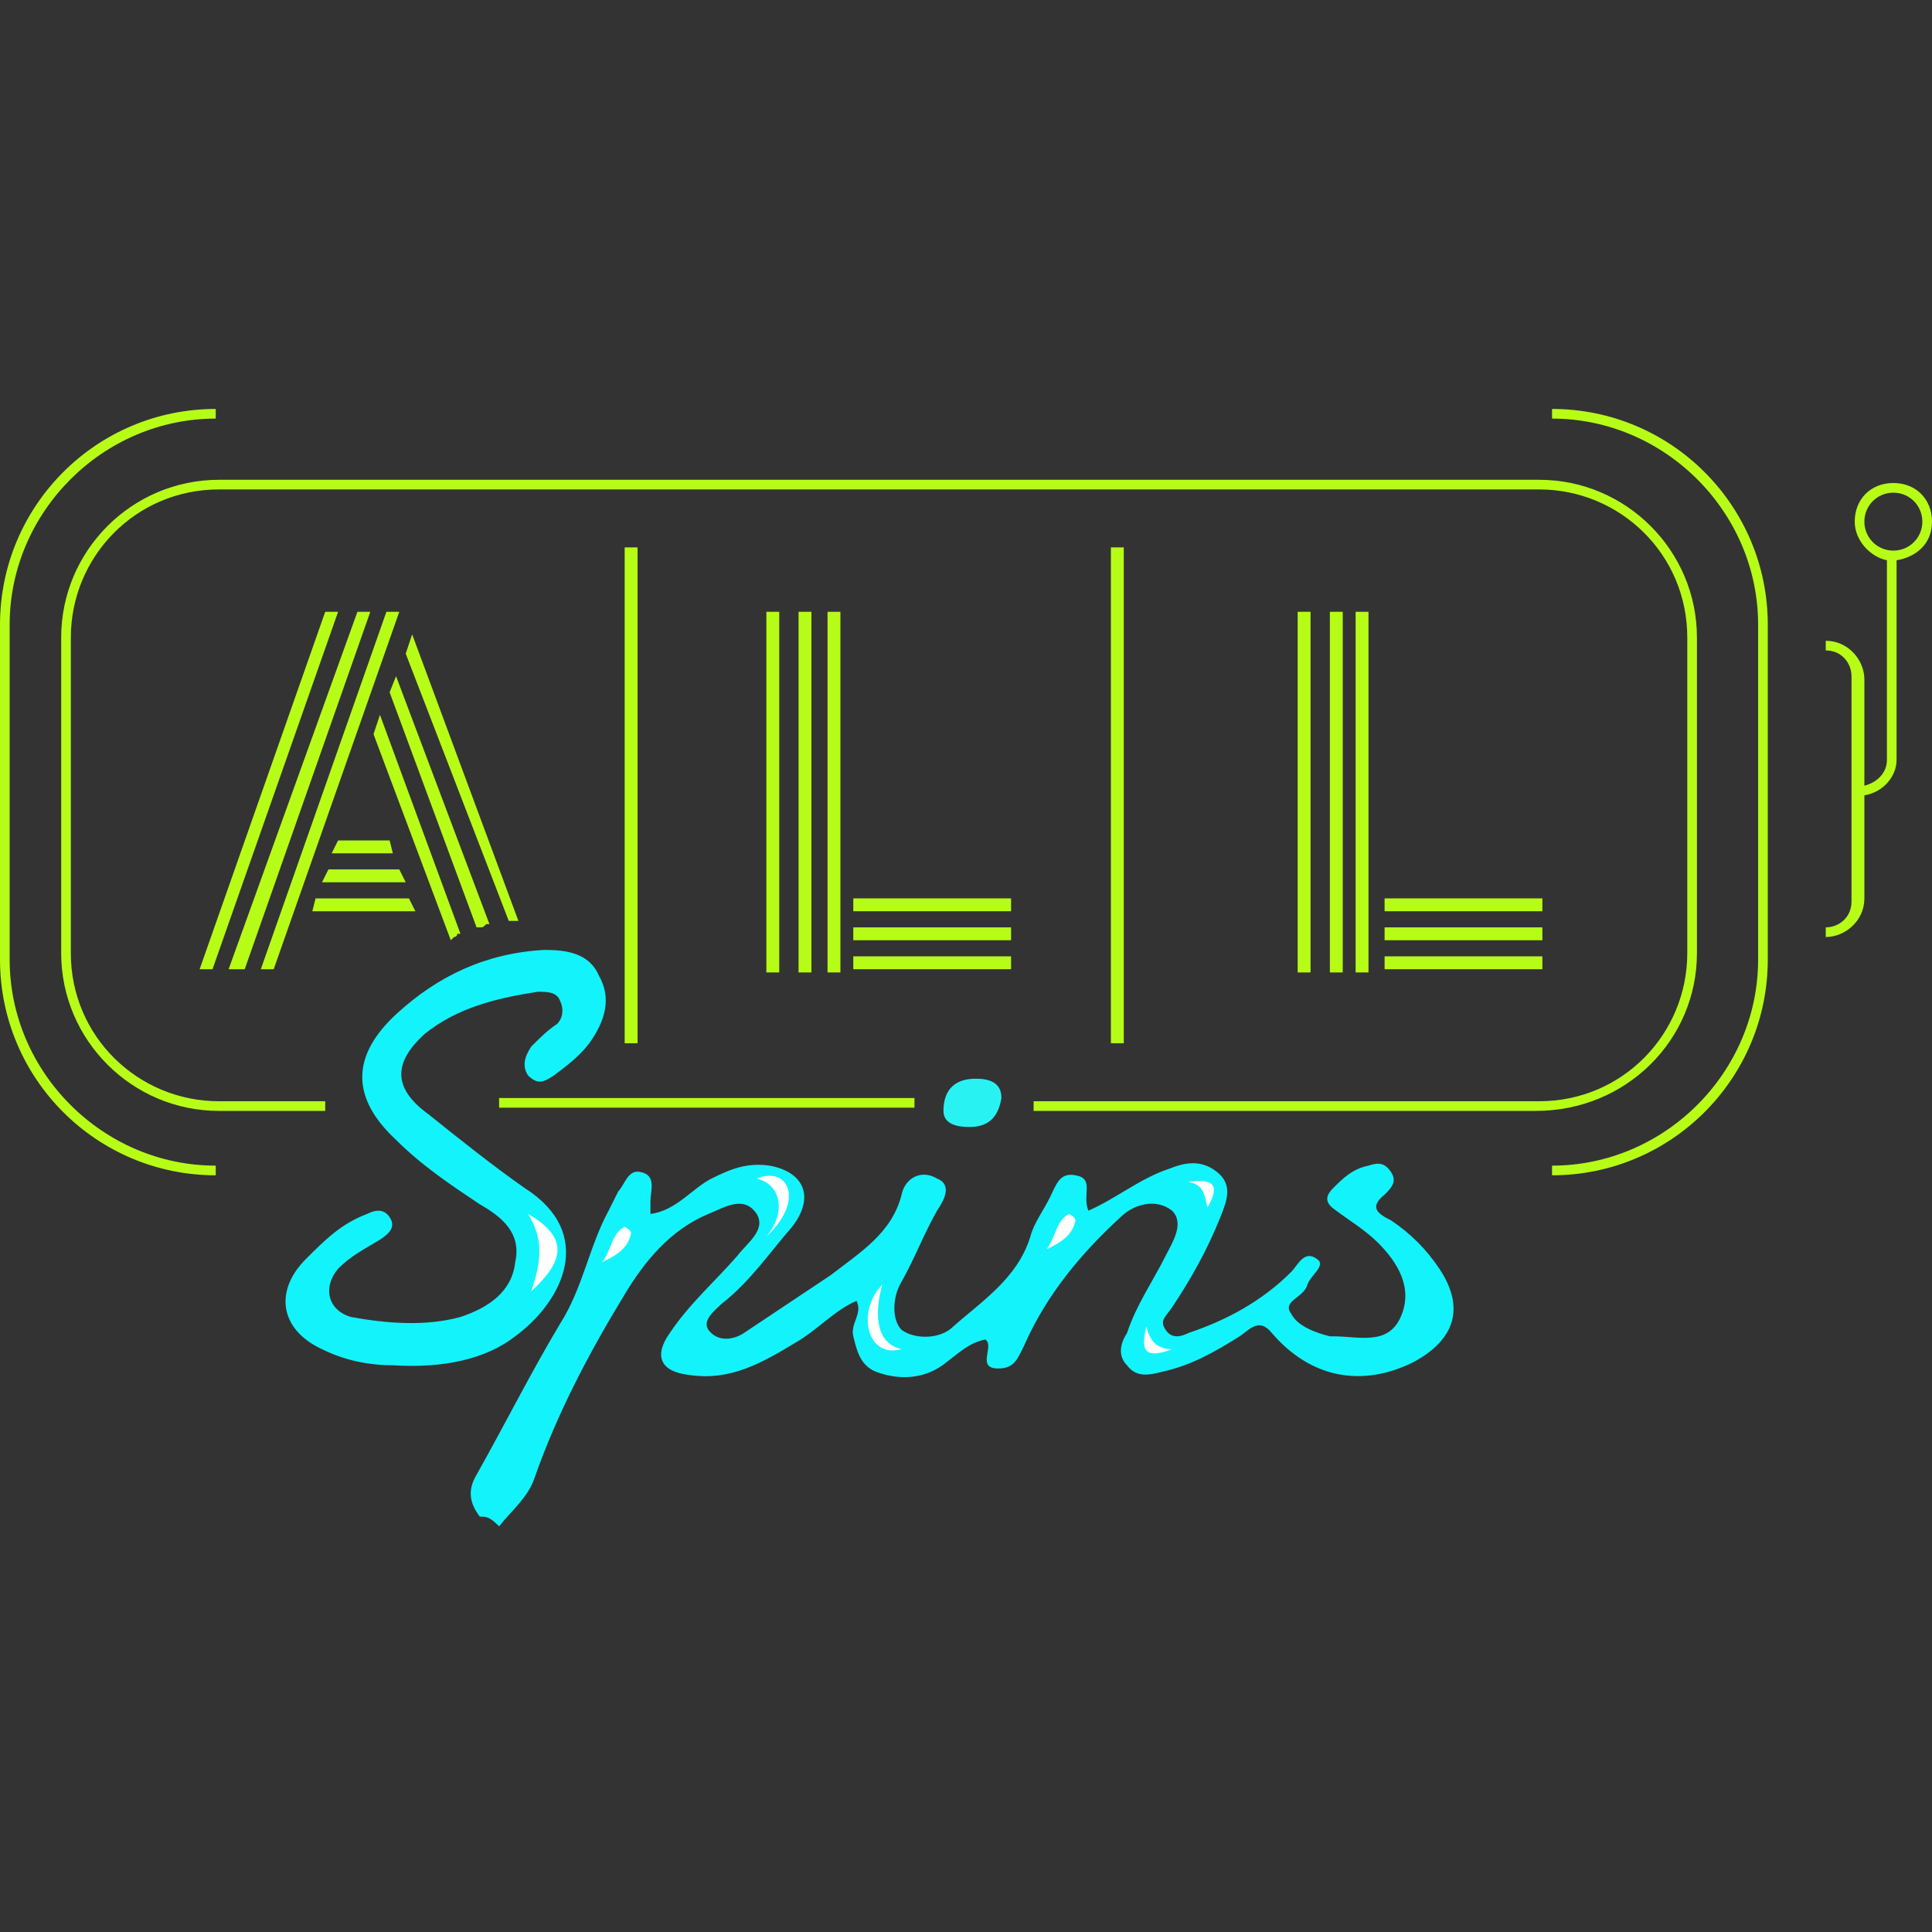 <?xml version="1.0" encoding="iso-8859-1"?>
<!-- Generator: Adobe Illustrator 27.0.0, SVG Export Plug-In . SVG Version: 6.00 Build 0)  -->
<svg version="1.1" id="Layer_1" xmlns="http://www.w3.org/2000/svg" xmlns:xlink="http://www.w3.org/1999/xlink" x="0px" y="0px"
	 width="60px" height="60px" viewBox="0 0 60 60" style="enable-background:new 0 0 60 60;" xml:space="preserve">
<rect x="0" y="0" width="60" height="60" fill="#333333" stroke="none"/>
<style type="text/css">
	.st0{fill:#B7FC17;}
	.st1{fill:#13F3FC;}
	.st2{fill:#29F3F2;}
	.st3{fill:#FFFFFF;}
</style>
<g>
	<g>
		<path class="st0" d="M52.7,29.6v-9.8c0-2.7-2.2-4.9-4.9-4.9h-41c-2.7,0-4.9,2.2-4.9,4.9v9.8c0,2.7,2.2,4.9,4.9,4.9h3.3v-0.3H6.8
			c-2.5,0-4.6-2-4.6-4.6v-9.8c0-2.5,2-4.6,4.6-4.6h41c2.5,0,4.6,2,4.6,4.6v9.8c0,2.5-2,4.6-4.6,4.6H32.1v0.3h15.6
			C50.5,34.5,52.7,32.3,52.7,29.6z"/>
		<path class="st0" d="M48.2,12.7V13c3.5,0,6.4,2.9,6.4,6.4v10.4c0,3.5-2.9,6.4-6.4,6.4v0.3c3.7,0,6.7-3,6.7-6.7V19.4
			C54.9,15.7,51.9,12.7,48.2,12.7z"/>
		<path class="st0" d="M0.3,29.8V19.4c0-3.5,2.9-6.4,6.4-6.4v-0.3c-3.7,0-6.7,3-6.7,6.7v10.4c0,3.7,3,6.7,6.7,6.7v-0.3
			C3.2,36.2,0.3,33.3,0.3,29.8z"/>
		<path class="st0" d="M60,16.2c0-0.7-0.5-1.2-1.2-1.2c-0.7,0-1.2,0.5-1.2,1.2c0,0.6,0.5,1.1,1,1.2v6.2c0,0.4-0.3,0.7-0.7,0.8v-3.3
			c0-0.6-0.5-1.2-1.2-1.2v0.3c0.5,0,0.8,0.4,0.8,0.8V28c0,0.5-0.4,0.8-0.8,0.8v0.3c0.6,0,1.2-0.5,1.2-1.2v-3.2c0.6-0.1,1-0.6,1-1.1
			v-6.2C59.5,17.3,60,16.9,60,16.2z M58.8,17.1c-0.5,0-0.9-0.4-0.9-0.9s0.4-0.9,0.9-0.9c0.5,0,0.9,0.4,0.9,0.9S59.3,17.1,58.8,17.1z
			"/>
		<rect x="34.5" y="17" class="st0" width="0.4" height="15.4"/>
		<rect x="23.8" y="19" class="st0" width="0.4" height="11.2"/>
		<rect x="25.7" y="19" class="st0" width="0.4" height="11.2"/>
		<rect x="24.8" y="19" class="st0" width="0.4" height="11.2"/>
		<polygon class="st0" points="10.5,26.1 10.3,26.5 12.2,26.5 12.1,26.1 		"/>
		<polygon class="st0" points="12.7,27.9 9.8,27.9 9.7,28.3 12.9,28.3 		"/>
		<polygon class="st0" points="10,27.4 12.6,27.4 12.4,27 10.2,27 		"/>
		<rect x="26.5" y="27.9" class="st0" width="4.9" height="0.4"/>
		<rect x="26.5" y="29.7" class="st0" width="4.9" height="0.4"/>
		<rect x="26.5" y="28.8" class="st0" width="4.9" height="0.4"/>
		<rect x="40.3" y="19" class="st0" width="0.4" height="11.2"/>
		<rect x="42.1" y="19" class="st0" width="0.4" height="11.2"/>
		<rect x="41.3" y="19" class="st0" width="0.4" height="11.2"/>
		<rect x="43" y="27.9" class="st0" width="4.9" height="0.4"/>
		<rect x="43" y="29.7" class="st0" width="4.9" height="0.4"/>
		<rect x="43" y="28.8" class="st0" width="4.9" height="0.4"/>
		<rect x="19.4" y="17" class="st0" width="0.4" height="15.4"/>
		<polygon class="st0" points="6.2,30.1 6.6,30.1 10.5,19 10.1,19 		"/>
		<polygon class="st0" points="12.4,19 12,19 8.1,30.1 8.5,30.1 		"/>
		<polygon class="st0" points="11.5,19 11.1,19 7.1,30.1 7.6,30.1 		"/>
		<path class="st0" d="M15.8,28.6c0.1,0,0.1,0,0.2,0l0.1,0l-3.3-8.9l-0.2,0.6L15.8,28.6L15.8,28.6z"/>
		<path class="st0" d="M11.6,22.8l2.4,6.4l0.1-0.1c0,0,0.1,0,0.1-0.1l0.1,0l-2.5-6.8L11.6,22.8z"/>
		<path class="st0" d="M12.1,21.5l2.7,7.3l0.1,0c0.1,0,0.1,0,0.2-0.1l0.1,0L12.3,21L12.1,21.5z"/>
		<rect x="15.5" y="34.1" class="st0" width="12.9" height="0.3"/>
	</g>
	<g>
		<g>
			<g>
				<path class="st1" d="M14.9,47.1c-0.3-0.4-0.4-0.8-0.1-1.3c0.9-1.6,1.7-3.2,2.6-4.7c0.7-1.1,0.9-2.4,1.5-3.5
					c0.1-0.2,0.2-0.4,0.3-0.6c0.2-0.2,0.3-0.7,0.7-0.6c0.5,0.1,0.3,0.6,0.3,0.9c0,0.1,0,0.2,0,0.4c0.8-0.1,1.3-0.8,1.9-1.1
					c0.6-0.3,1.1-0.5,1.8-0.4c1.1,0.2,1.4,1,0.7,1.9c-0.7,0.8-1.3,1.7-2.2,2.4c-0.2,0.2-0.6,0.5-0.4,0.8c0.3,0.4,0.8,0.3,1.1,0.1
					c0.9-0.6,1.8-1.2,2.7-1.8c0.9-0.7,1.9-1.3,2.2-2.5c0.1-0.5,0.6-0.8,1.1-0.5c0.5,0.2,0.2,0.7,0,1c-0.4,0.7-0.7,1.5-1.1,2.2
					c-0.3,0.5-0.3,1.2,0,1.5c0.4,0.3,1.2,0.3,1.6-0.1c0.9-0.8,2-1.5,2.4-2.8c0.1-0.4,0.4-0.8,0.6-1.2c0.2-0.4,0.3-0.8,0.8-0.7
					c0.6,0.1,0.2,0.6,0.4,1.1c0.9-0.4,1.6-1,2.5-1.3c0.5-0.2,1-0.3,1.5,0.1c0.5,0.4,0.3,0.9,0.1,1.4c-0.4,1-0.9,1.9-1.5,2.8
					c-0.2,0.3-0.4,0.4-0.2,0.7c0.2,0.3,0.5,0.2,0.7,0.1c1.2-0.4,2.3-1,3.2-1.9c0.2-0.2,0.4-0.7,0.8-0.4c0.3,0.2-0.2,0.5-0.3,0.8
					c-0.1,0.4-0.8,0.5-0.5,0.9c0.2,0.4,0.8,0.6,1.2,0.7c0,0,0.1,0,0.1,0c0.8,0,1.7,0.3,2.1-0.6c0.4-0.9-0.1-1.7-0.7-2.3
					c-0.4-0.4-0.9-0.7-1.3-1c-0.3-0.2-0.4-0.4-0.1-0.7c0.3-0.3,0.6-0.6,1.1-0.7c0.3-0.1,0.5-0.1,0.7,0.2c0.2,0.3,0,0.5-0.2,0.7
					c-0.5,0.4-0.2,0.6,0.2,0.8c0.6,0.4,1.1,0.9,1.5,1.5c0.8,1.2,0.5,2.2-0.8,2.9c-1.6,0.8-3.2,0.5-4.4-0.9c-0.4-0.5-0.7-0.1-1,0.1
					c-0.8,0.5-1.5,0.9-2.4,1.1c-0.4,0.1-0.8,0.2-1.1-0.2c-0.3-0.3-0.2-0.7,0-1c0.3-0.9,0.8-1.6,1.2-2.4c0.2-0.4,0.6-1,0.2-1.4
					c-0.5-0.4-1.2-0.2-1.6,0.2c-1.2,1.1-2.3,2.4-3,4c-0.2,0.4-0.3,0.7-0.8,0.7c-0.7,0-0.1-0.7-0.4-0.9c-0.5,0.1-0.8,0.4-1.2,0.7
					c-0.6,0.5-1.4,0.6-2.2,0.3c-0.5-0.2-0.6-0.7-0.7-1.1c-0.1-0.4,0.3-0.7,0.1-1.1c-0.7,0.3-1.2,0.9-1.9,1.3c-1,0.6-2,1.2-3.3,1
					c-0.9-0.1-1.1-0.6-0.6-1.3c0.6-0.9,1.4-1.6,2.1-2.4c0.3-0.4,0.9-0.8,0.6-1.3c-0.4-0.6-1-0.2-1.5,0c-1.2,0.5-2,1.5-2.6,2.5
					c-1.1,1.8-2.1,3.7-2.8,5.7c-0.2,0.6-0.7,1-1.1,1.5C15.2,47.1,15.1,47.1,14.9,47.1z"/>
			</g>
		</g>
		<g>
			<g>
				<path class="st1" d="M12.2,42.4c-0.6,0-1.4-0.1-2.2-0.5c-1.3-0.6-1.5-1.8-0.5-2.8c0.6-0.6,1.1-1.1,1.9-1.4
					c0.2-0.1,0.5-0.2,0.7,0.1c0.2,0.3,0,0.5-0.3,0.7c-0.5,0.3-0.9,0.5-1.3,0.9c-0.5,0.6-0.3,1.3,0.4,1.5c1.1,0.2,2.3,0.3,3.4,0
					c0.9-0.3,1.6-0.8,1.7-1.7c0.2-0.9-0.4-1.4-1.1-1.8c-0.9-0.6-1.8-1.2-2.6-2c-1.4-1.3-1.4-2.6,0-3.9c1.3-1.2,2.8-1.9,4.6-2
					c0.7,0,1.4,0.1,1.7,0.8c0.4,0.7,0.2,1.4-0.3,2.1c-0.3,0.4-0.7,0.7-1.1,1c-0.3,0.2-0.5,0.3-0.8,0c-0.2-0.3-0.1-0.6,0.1-0.9
					c0.3-0.3,0.5-0.5,0.8-0.7c0.2-0.2,0.2-0.5,0.1-0.7c-0.1-0.3-0.4-0.3-0.7-0.3c-1.3,0.2-2.5,0.5-3.5,1.3c-1,0.9-1,1.7,0.1,2.5
					c1,0.8,2,1.6,3,2.3c2.2,1.4,1.2,3.5-0.3,4.6C15.1,42.2,13.8,42.5,12.2,42.4z"/>
			</g>
		</g>
		<g>
			<path class="st2" d="M30.1,35c-0.4,0-0.8-0.1-0.8-0.5c0-0.6,0.3-1,1-1c0.4,0,0.8,0.1,0.8,0.6C31,34.7,30.7,35,30.1,35z"/>
		</g>
		<g>
			<path class="st3" d="M16.5,40.1c1.1-1,1.1-1.7-0.1-2.4C16.9,38.5,16.8,39.2,16.5,40.1z"/>
		</g>
		<g>
			<path class="st3" d="M37.5,37.5c0.4-0.7,0.2-0.9-0.6-0.8C37.4,36.8,37.4,37.1,37.5,37.5z"/>
		</g>
		<g>
			<path class="st3" d="M35.6,41.2c-0.2,0.8,0,1,0.8,0.7C35.9,41.9,35.7,41.6,35.6,41.2z"/>
		</g>
		<g>
			<path class="st3" d="M27.4,39.9c-0.8,0.8-0.5,2.3,0.6,2C27.1,41.7,27.2,40.6,27.4,39.9z"/>
		</g>
		<g>
			<path class="st3" d="M23.8,38.4c1.2-1.1,0.7-2.2-0.3-1.8C24.3,36.8,24.4,37.7,23.8,38.4z"/>
		</g>
		<g>
			<path class="st3" d="M32.5,38.8c0.4-0.2,0.8-0.4,0.9-0.9c0-0.1-0.2-0.2-0.2-0.2C32.8,37.9,32.8,38.4,32.5,38.8
				C32.6,38.8,32.6,38.8,32.5,38.8z"/>
		</g>
		<g>
			<path class="st3" d="M18.7,39.2c0.4-0.2,0.8-0.4,0.9-0.9c0-0.1-0.2-0.2-0.2-0.2C19,38.3,19,38.8,18.7,39.2
				C18.7,39.1,18.7,39.1,18.7,39.2z"/>
		</g>
	</g>
</g>
</svg>
